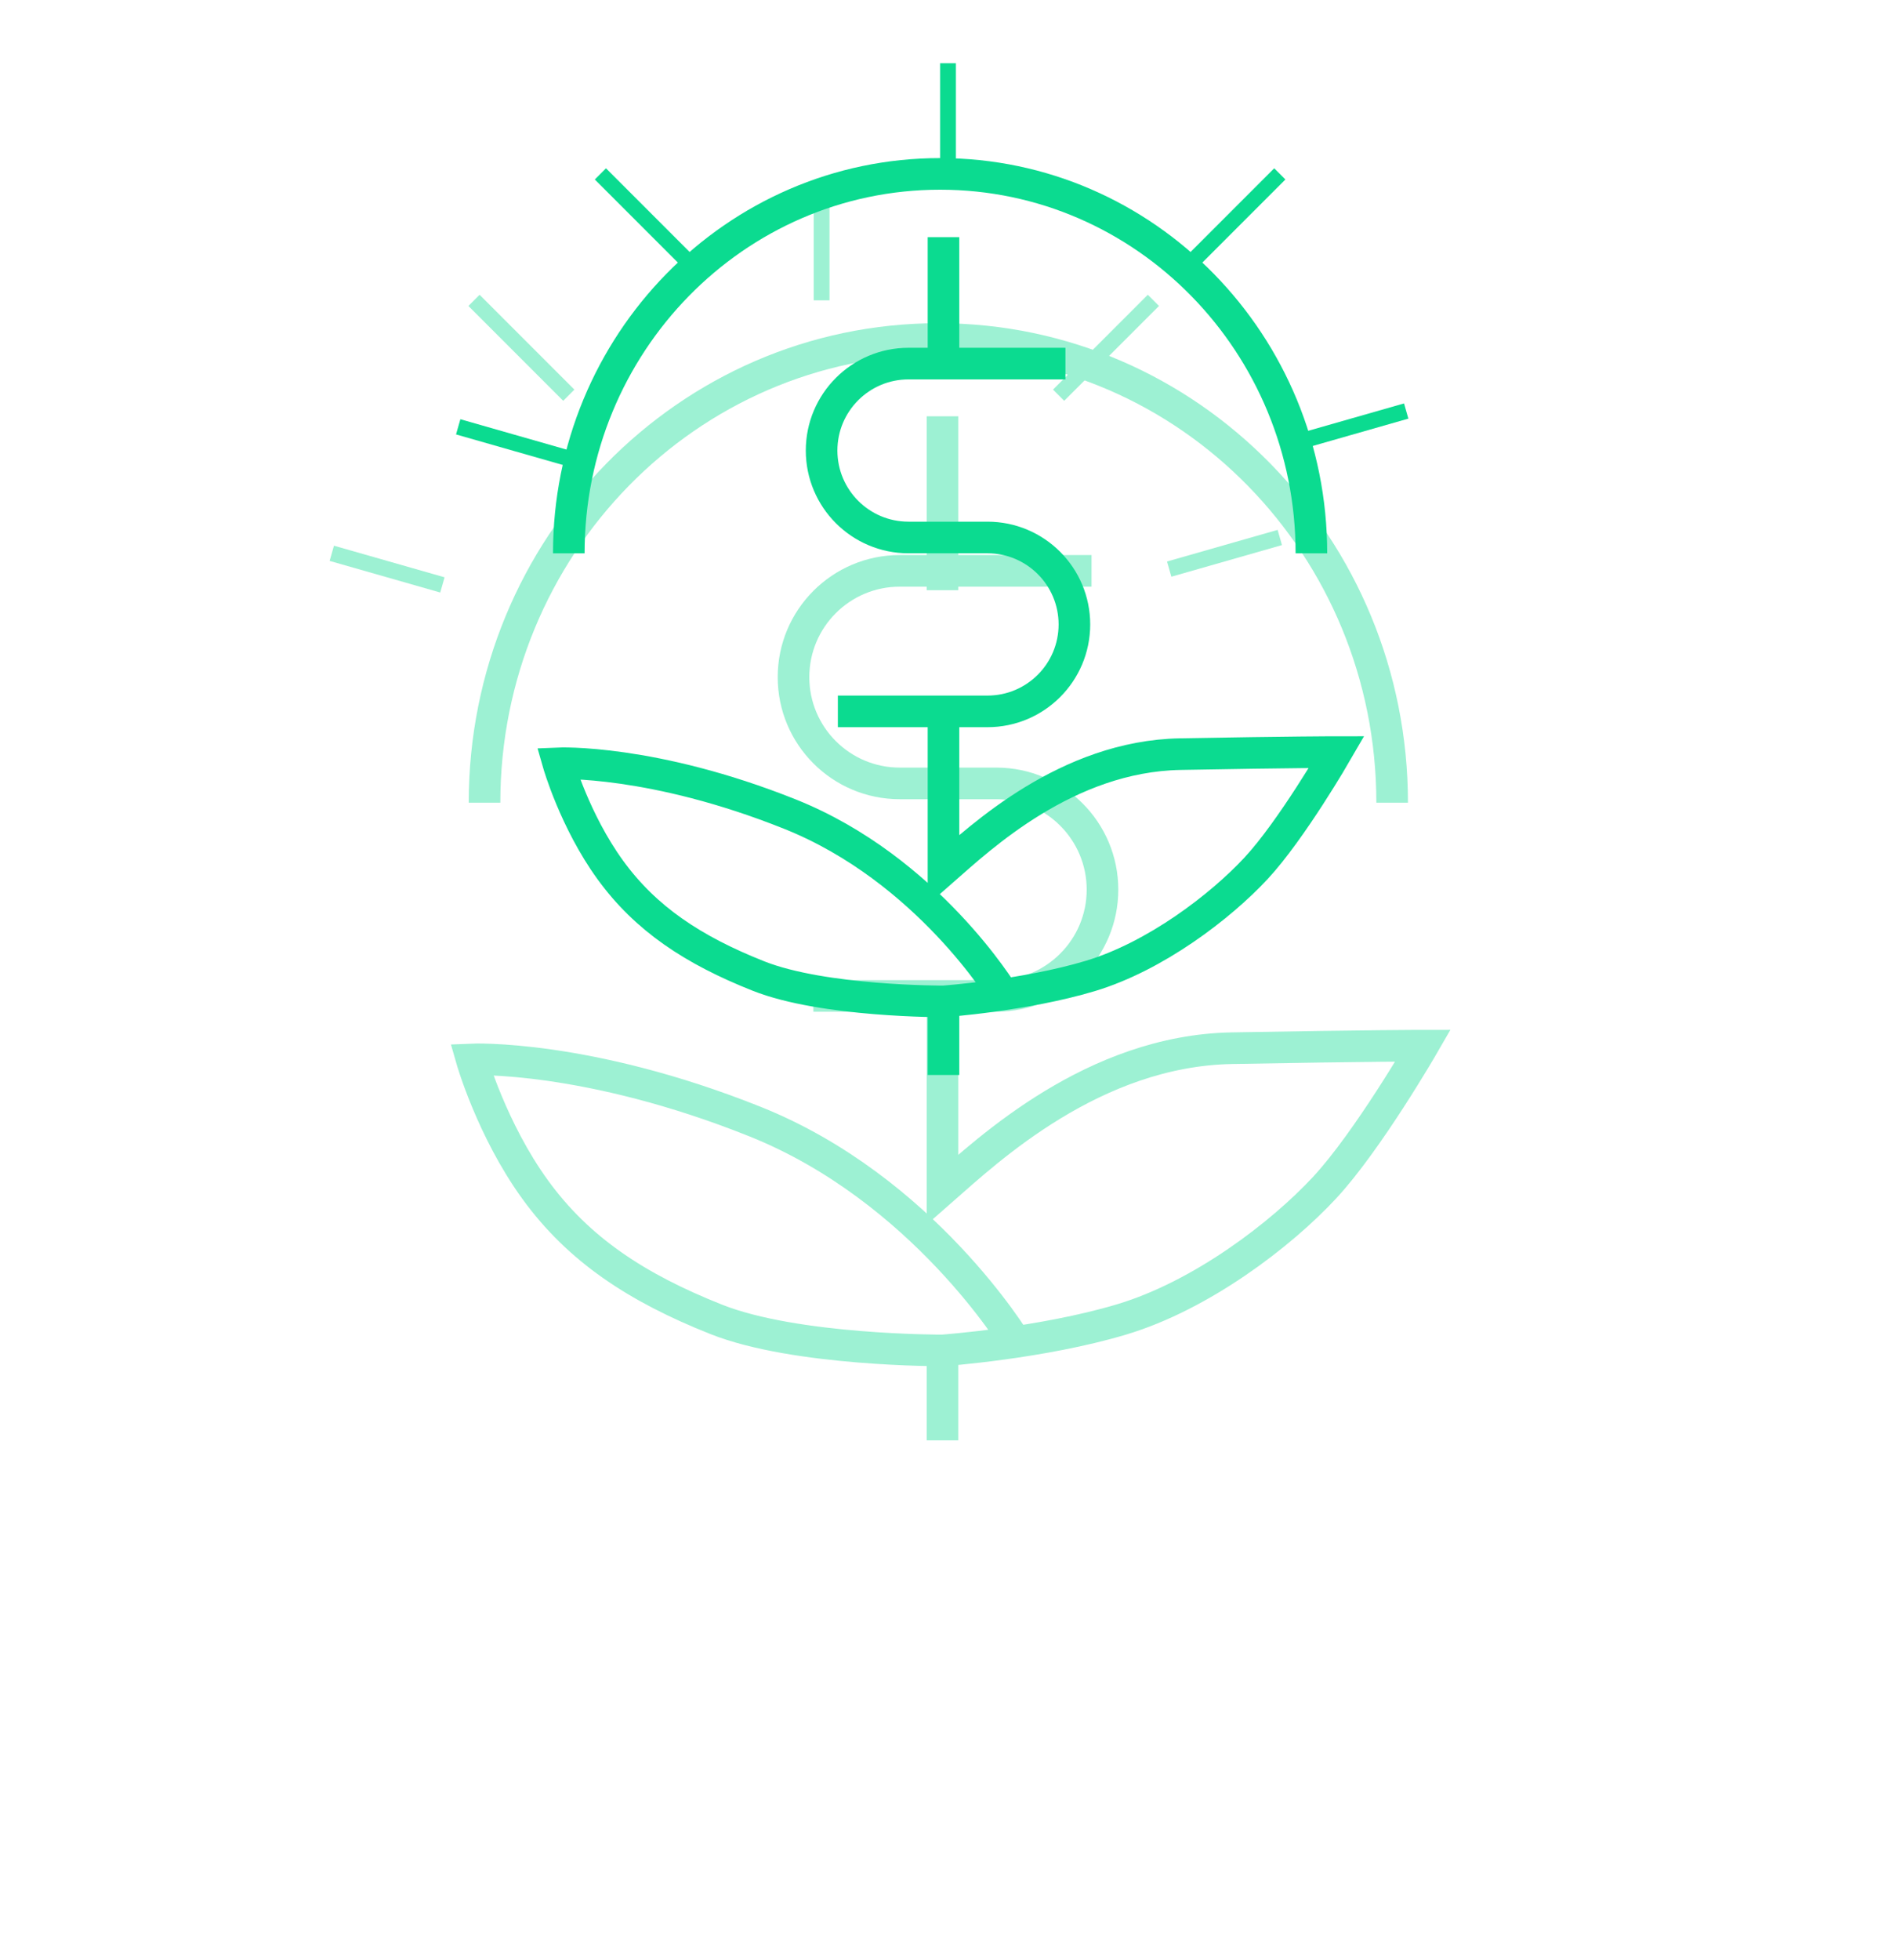 <svg width="120" height="124" viewBox="0 0 120 124" fill="none" xmlns="http://www.w3.org/2000/svg">
<g opacity="0.4" filter="url(#filter0_f_4501_126514)">
<path d="M59.652 63.612V75.256C62.514 72.746 69.205 66.465 77.971 66.306C86.736 66.147 90.063 66.147 90.063 66.147C90.063 66.147 86.584 72.168 83.834 75.129C81.084 78.09 76.055 81.943 71 83.46C65.946 84.976 59.652 85.424 59.652 85.424M59.652 85.424V91.112M59.652 85.424C59.652 85.424 50.375 85.46 45.334 83.46C40.292 81.459 36.625 79.043 33.875 75.256C31.125 71.469 29.851 67.015 29.851 67.015C29.851 67.015 37.138 66.693 47.778 70.945C58.419 75.197 64.278 84.889 64.278 84.889M59.652 26.334V37.335" stroke="#0BDB90" stroke-width="2" stroke-miterlimit="10"/>
<path d="M21 35L28 37" stroke="#0BDB90"/>
<path d="M81 34L74 36" stroke="#0BDB90"/>
<path d="M30 19L36 25" stroke="#0BDB90"/>
<path d="M73 19L67 25" stroke="#0BDB90"/>
<path d="M52 12V19" stroke="#0BDB90"/>
<path d="M59.704 36.111H69.085H56.944C53.232 36.111 50.222 39.121 50.222 42.834V42.834C50.222 46.546 53.232 49.556 56.944 49.556H60H63.056C66.768 49.556 69.778 52.565 69.778 56.278V56.278C69.778 59.991 66.768 63 63.056 63H51.48H59.704" stroke="#0BDB90" stroke-width="2" stroke-miterlimit="10"/>
<path d="M88.111 50.779C88.111 34.578 75.252 21.445 59.389 21.445C43.526 21.445 30.666 34.578 30.666 50.779" stroke="#0BDB90" stroke-width="2"/>
</g>
<path d="M59.715 45.5V55.027C62.056 52.974 67.532 47.834 74.703 47.704C81.875 47.574 84.597 47.574 84.597 47.574C84.597 47.574 81.75 52.501 79.5 54.923C77.25 57.346 73.135 60.498 69 61.739C64.864 62.98 59.715 63.346 59.715 63.346M59.715 63.346V68M59.715 63.346C59.715 63.346 52.125 63.376 48 61.739C43.875 60.103 40.875 58.126 38.625 55.027C36.375 51.929 35.333 48.284 35.333 48.284C35.333 48.284 41.294 48.021 50 51.5C58.706 54.979 63.5 62.909 63.5 62.909M59.715 15V24.001" stroke="#0BDB90" stroke-width="2" stroke-miterlimit="10"/>
<path d="M29 27L36 29" stroke="#0BDB90"/>
<path d="M89 26L82 28" stroke="#0BDB90"/>
<path d="M38 11L44 17" stroke="#0BDB90"/>
<path d="M81 11L75 17" stroke="#0BDB90"/>
<path d="M60 4V11" stroke="#0BDB90"/>
<path d="M59.758 23H67.433H57.5C54.462 23 52 25.462 52 28.5V28.5C52 31.538 54.462 34 57.5 34H60H62.5C65.538 34 68 36.462 68 39.5V39.5C68 42.538 65.538 45 62.5 45H53.029H59.758" stroke="#0BDB90" stroke-width="2" stroke-miterlimit="10"/>
<path d="M83 35C83 21.745 72.479 11 59.5 11C46.521 11 36 21.745 36 35" stroke="#0BDB90" stroke-width="2"/>
<defs>
<filter id="filter0_f_4501_126514" x="9.455" y="1.455" width="101.091" height="101.091" filterUnits="userSpaceOnUse" color-interpolation-filters="sRGB">
<feFlood flood-opacity="0" result="BackgroundImageFix"/>
<feBlend mode="normal" in="SourceGraphic" in2="BackgroundImageFix" result="shape"/>
<feGaussianBlur stdDeviation="3.273" result="effect1_foregroundBlur_4501_126514"/>
</filter>
</defs>
</svg>
